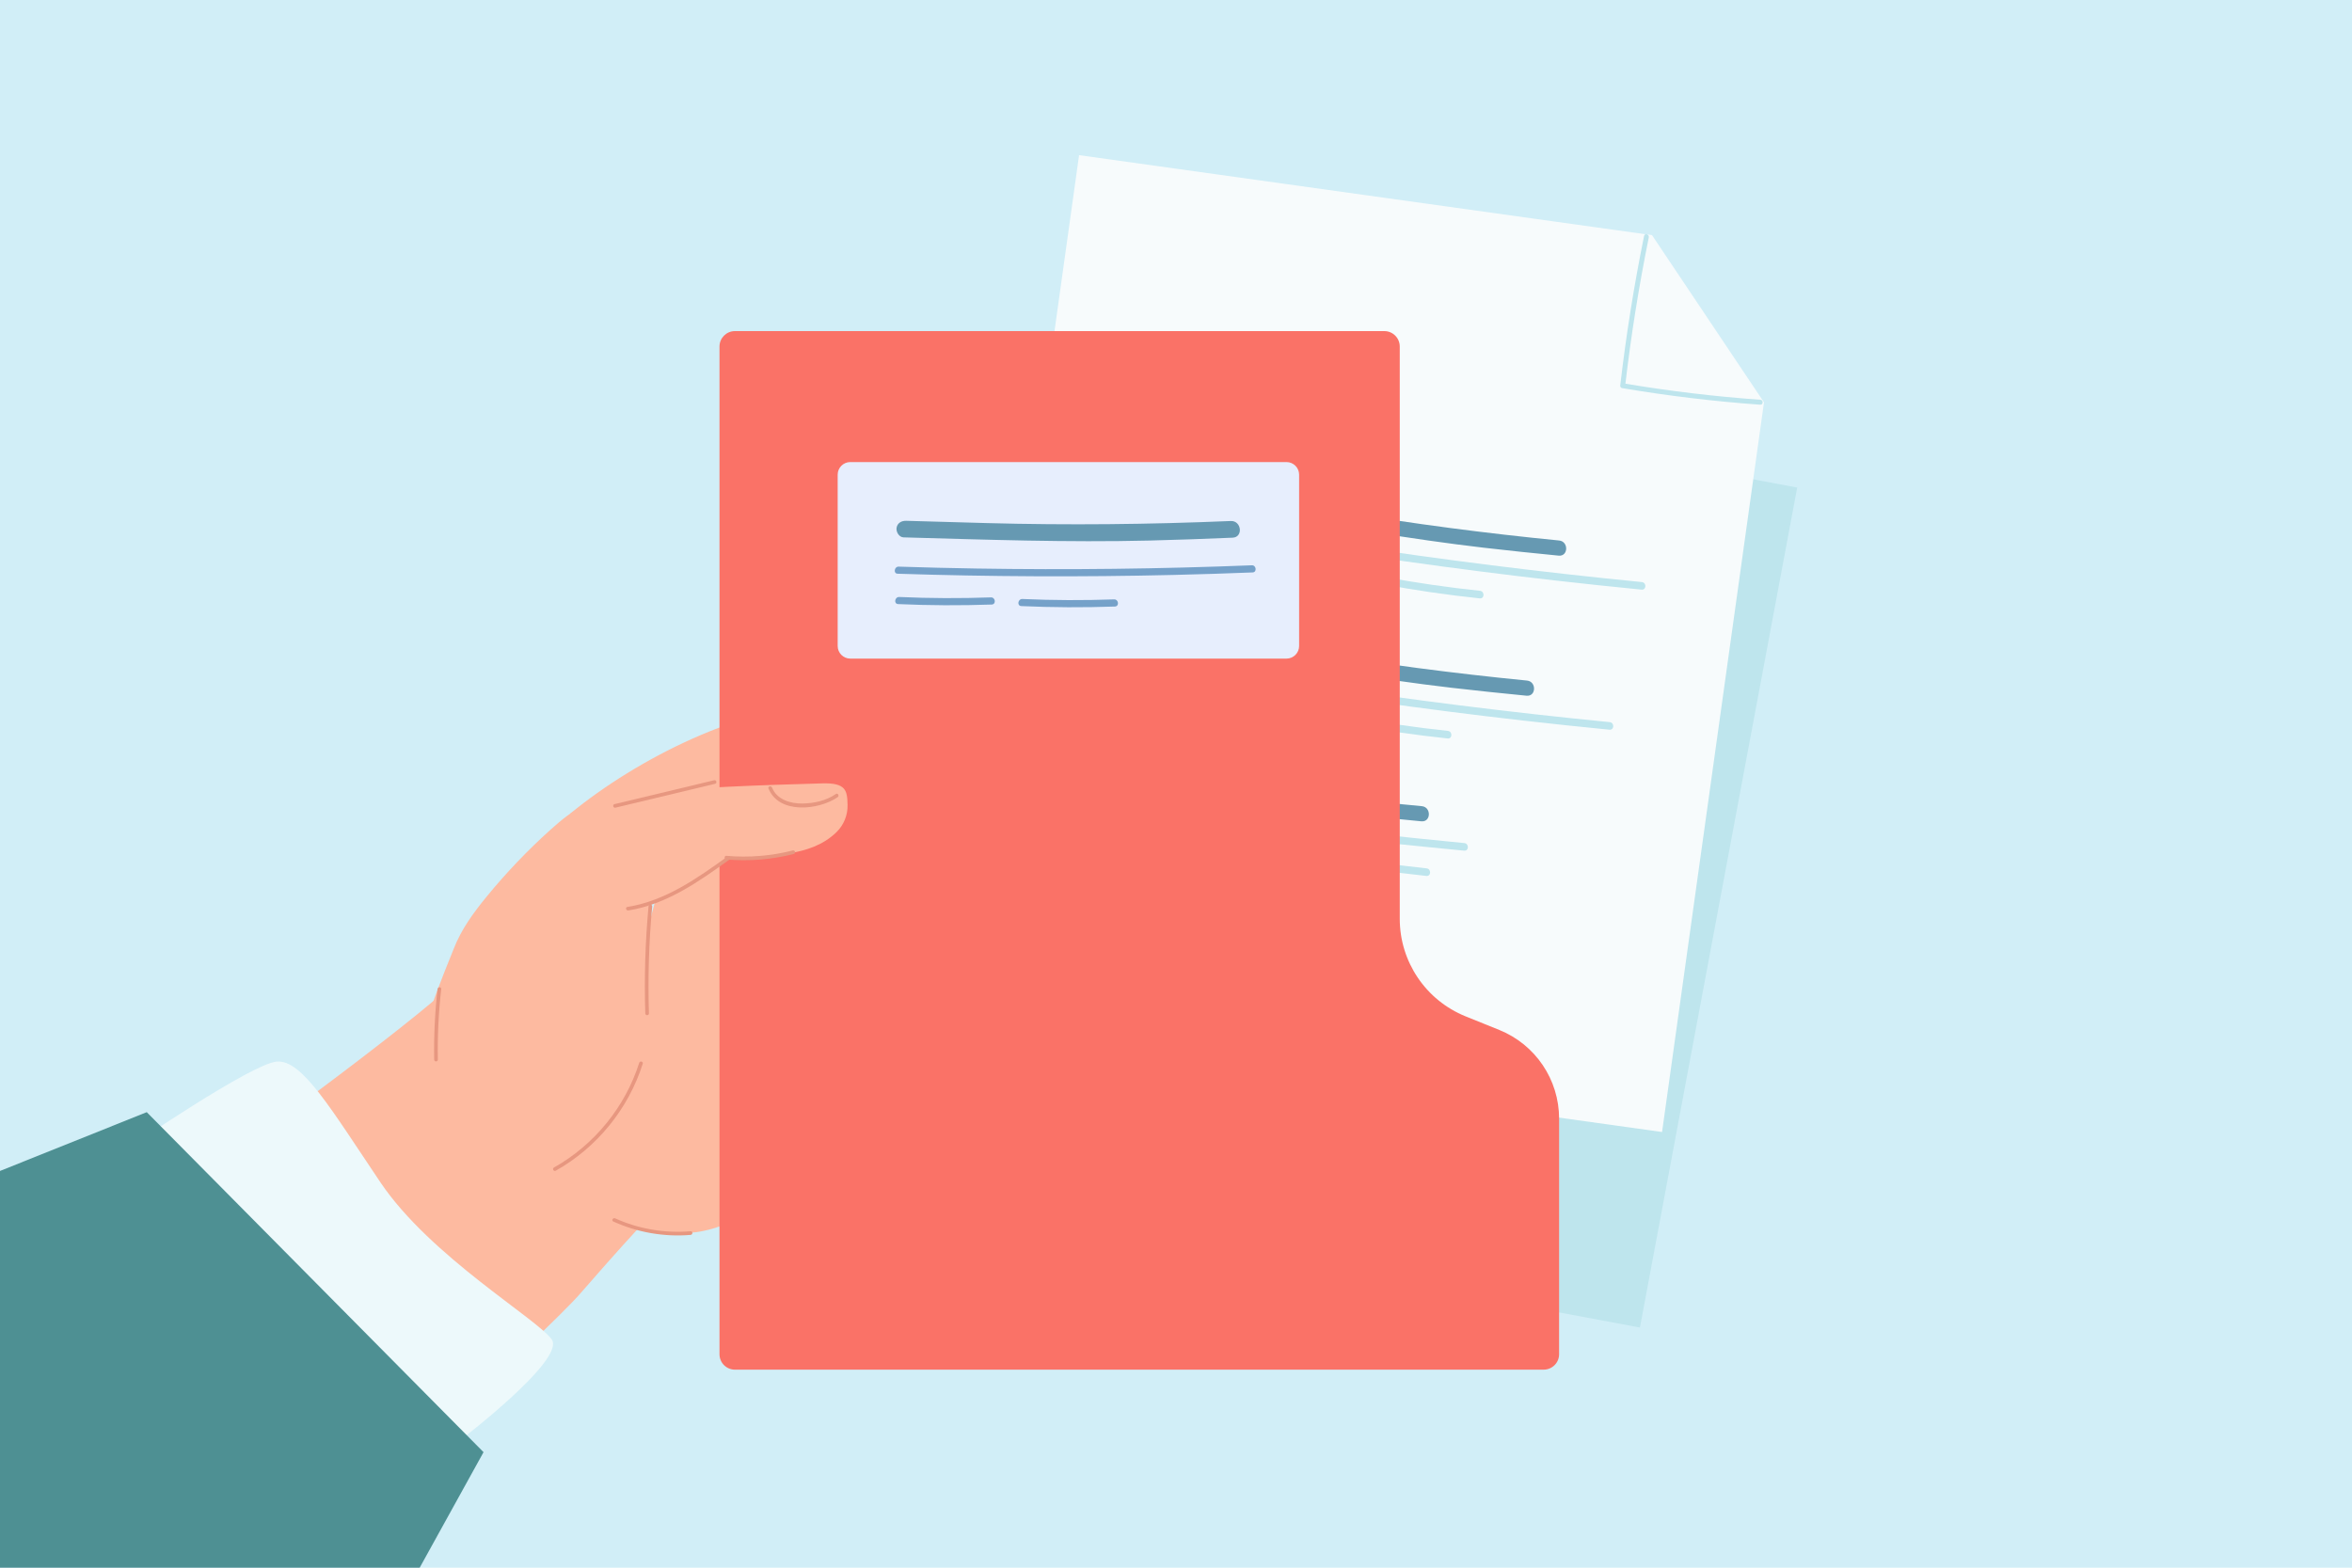 <?xml version="1.0" encoding="utf-8"?>
<!-- Generator: Adobe Illustrator 27.5.0, SVG Export Plug-In . SVG Version: 6.00 Build 0)  -->
<svg version="1.1" id="_x3C_Layer_x3E_" xmlns="http://www.w3.org/2000/svg" xmlns:xlink="http://www.w3.org/1999/xlink" x="0px"
	 y="0px" viewBox="0 0 3000 2000" style="enable-background:new 0 0 3000 2000;" xml:space="preserve">
<rect style="fill:#D1EEF7;" width="3000" height="2000"/>
<g>
	
		<rect x="1322.941" y="532.881" transform="matrix(0.983 0.184 -0.184 0.983 229.117 -306.368)" style="fill:#BEE5ED;" width="875.711" height="1090.146"/>
	<g>
		<g>
			<g>
				<polygon style="fill:#F7FBFC;" points="2249.996,513.267 2119.977,1444.172 1219.879,1318.452 1376.371,197.943 
					2107.174,300.001 				"/>
			</g>
			<g>
				<g>
					<g>
						<path style="fill:#BEE5ED;" d="M1518.638,665.045c-4.591,6.67,0.374,15.46,7.681,17.296
							c8.203,2.061,14.446-5.666,13.844-13.332c-0.643-8.206-7.694-13.825-15.832-12.849c-8.094,0.971-13.572,8.412-11.509,16.429
							c5.612,21.807,41.289,1.325,27.094-13.924c-5.401-5.802-15.571-5.257-19.38,1.986c-3.677,6.994,0.472,16.567,8.563,17.595
							c7.997,1.016,15.777-6.711,13.418-14.813c-1.956-6.72-9.997-9.488-16.247-7.54c-7.799,2.43-10.145,11.668-5.263,17.953
							c4.569,5.884,13.781,7.739,19.431,2.27c5.302-5.132,4.679-14.317-0.138-19.547c-5.84-6.34-15.516-5.005-20.805,1.29
							c-5.671,6.75-4.589,16.585,2.621,21.784c6.771,4.882,16.181,3.85,21.257-2.91c5.024-6.691,4.331-17.053-3.087-21.721
							c-6.171-3.883-14.982-2.814-20.334,2.024c-6.278,5.676-5.699,15.282,0.255,20.946c6.196,5.894,15.574,6.761,22.275,1.343
							c5.672-4.586-2.123-12.794-7.761-8.236c-2.268,1.834-6.958-0.237-7.834-2.802c-1.044-3.055,2.796-4.484,5.237-4.31
							c3.474,0.248,4.333,3.963,1.879,6.398c-2.971,2.948-8.56-0.834-6.321-4.634c1.809-3.07,6.532-2.05,5.156,1.695
							c-0.401,1.092-1.04,0.83-2.163,0.186c-0.22-0.126-1.329-1.368-1.042-0.886c0.068,0.114-0.7-0.224,0.046-0.075
							c0.668,0.133,1.385-0.201,2.068,0.167c-0.539-0.291,0.442-0.605-0.487-0.039c-0.817,0.498-0.443,0.493-0.592,0.302
							c-0.421-0.538-0.437-1.717,0.384-1.047c1.47,1.201-1.173,2.961-2.45,3.685c-1.354,0.767-5.408,2.409-4.936-0.804
							c0.222-1.513,2.559-2.108,3.891-1.387c1.339,0.726,1.567,2.224,1.222,3.604c-0.136,0.544,0.717,0.233-0.034,0.104
							c-0.066-0.012-0.43-0.272-0.439-0.34c-0.099-0.809-0.59,0.893-0.071,0.138C1532.376,665.028,1522.757,659.06,1518.638,665.045
							L1518.638,665.045z"/>
					</g>
				</g>
				<g>
					<g>
						<g>
							<path style="fill:#BEE5ED;" d="M1603.076,686.764c126.349,21.368,253.269,39.306,380.59,53.796
								c36.716,4.178,73.464,8.065,110.24,11.681c6.194,0.609,6.455-9.056,0.287-9.663
								c-127.484-12.535-254.636-28.43-381.261-47.814c-35.714-5.467-71.385-11.217-107.01-17.242
								C1599.865,676.498,1596.959,685.729,1603.076,686.764L1603.076,686.764z"/>
						</g>
					</g>
					<g>
						<g>
							<path style="fill:#6699B2;" d="M1612.66,655.602c93.167,15.779,186.179,32.259,280.075,43.171
								c31.756,3.691,63.558,6.971,95.374,10.099c12.389,1.218,12.91-18.113,0.574-19.326
								c-93.46-9.187-186.257-21.26-278.855-36.886c-30.498-5.147-60.982-10.377-91.476-15.542
								c-5.187-0.878-10.35,0.963-12.087,6.396C1604.836,647.984,1607.519,654.731,1612.66,655.602L1612.66,655.602z"/>
						</g>
					</g>
					<g>
						<g>
							<path style="fill:#BEE5ED;" d="M1599.099,719.425c41.278,7.728,82.848,13.773,124.612,18.173
								c6.189,0.652,6.446-9.014,0.287-9.663c-40.905-4.31-81.623-10.183-122.054-17.752
								C1595.889,709.049,1592.992,718.281,1599.099,719.425L1599.099,719.425z"/>
						</g>
					</g>
					<g>
						<g>
							<path style="fill:#BEE5ED;" d="M1762.844,745.219c41.278,7.728,82.848,13.773,124.612,18.173
								c6.189,0.652,6.445-9.014,0.287-9.663c-40.905-4.31-81.623-10.183-122.053-17.752
								C1759.635,734.844,1756.738,744.076,1762.844,745.219L1762.844,745.219z"/>
						</g>
					</g>
				</g>
			</g>
			<g>
				<g>
					<g>
						<path style="fill:#BEE5ED;" d="M1477.657,843.74c-4.591,6.67,0.374,15.46,7.681,17.296
							c8.203,2.061,14.446-5.666,13.844-13.332c-0.643-8.206-7.694-13.825-15.832-12.849c-8.094,0.971-13.572,8.412-11.509,16.429
							c5.613,21.807,41.289,1.325,27.094-13.924c-5.401-5.802-15.571-5.257-19.38,1.986c-3.677,6.993,0.472,16.567,8.563,17.595
							c7.997,1.016,15.777-6.711,13.418-14.813c-1.956-6.72-9.997-9.488-16.247-7.54c-7.799,2.43-10.144,11.668-5.263,17.953
							c4.569,5.884,13.781,7.739,19.431,2.27c5.302-5.132,4.68-14.317-0.138-19.547c-5.84-6.34-15.516-5.005-20.805,1.29
							c-5.671,6.75-4.589,16.585,2.621,21.784c6.771,4.882,16.181,3.85,21.257-2.91c5.024-6.691,4.331-17.053-3.087-21.721
							c-6.171-3.883-14.982-2.814-20.334,2.024c-6.278,5.676-5.699,15.282,0.255,20.946c6.196,5.894,15.574,6.761,22.275,1.343
							c5.672-4.586-2.123-12.794-7.761-8.235c-2.268,1.834-6.958-0.237-7.834-2.802c-1.044-3.055,2.796-4.484,5.237-4.31
							c3.474,0.248,4.333,3.963,1.879,6.398c-2.971,2.948-8.56-0.834-6.32-4.634c1.81-3.07,6.532-2.05,5.156,1.695
							c-0.401,1.092-1.041,0.83-2.163,0.186c-0.221-0.127-1.329-1.368-1.042-0.886c0.068,0.114-0.7-0.224,0.046-0.075
							c0.668,0.133,1.385-0.201,2.068,0.167c-0.539-0.291,0.442-0.605-0.487-0.039c-0.817,0.498-0.443,0.493-0.592,0.302
							c-0.421-0.538-0.437-1.717,0.383-1.047c1.47,1.201-1.173,2.961-2.45,3.685c-1.354,0.767-5.408,2.409-4.936-0.804
							c0.222-1.513,2.559-2.108,3.891-1.387c1.34,0.726,1.567,2.224,1.222,3.604c-0.136,0.544,0.717,0.233-0.034,0.104
							c-0.066-0.011-0.431-0.272-0.439-0.34c-0.099-0.809-0.59,0.893-0.071,0.138
							C1491.395,843.722,1481.776,837.755,1477.657,843.74L1477.657,843.74z"/>
					</g>
				</g>
				<g>
					<g>
						<g>
							<path style="fill:#BEE5ED;" d="M1562.095,865.459c126.349,21.368,253.269,39.306,380.59,53.796
								c36.716,4.178,73.464,8.065,110.239,11.681c6.194,0.609,6.455-9.056,0.287-9.663
								c-127.484-12.535-254.636-28.43-381.261-47.814c-35.715-5.467-71.385-11.217-107.01-17.242
								C1558.884,855.193,1555.978,864.424,1562.095,865.459L1562.095,865.459z"/>
						</g>
					</g>
					<g>
						<g>
							<path style="fill:#6699B2;" d="M1571.679,834.297c93.167,15.779,186.179,32.259,280.075,43.171
								c31.756,3.691,63.558,6.972,95.374,10.099c12.388,1.218,12.91-18.113,0.574-19.326
								c-93.46-9.187-186.257-21.26-278.855-36.886c-30.498-5.147-60.982-10.377-91.477-15.542
								c-5.187-0.878-10.351,0.963-12.087,6.396C1563.855,826.679,1566.538,833.426,1571.679,834.297L1571.679,834.297z"/>
						</g>
					</g>
					<g>
						<g>
							<path style="fill:#BEE5ED;" d="M1558.118,898.119c41.278,7.728,82.848,13.773,124.612,18.173
								c6.189,0.652,6.445-9.014,0.287-9.663c-40.905-4.31-81.623-10.183-122.053-17.752
								C1554.908,887.744,1552.011,896.976,1558.118,898.119L1558.118,898.119z"/>
						</g>
					</g>
					<g>
						<g>
							<path style="fill:#BEE5ED;" d="M1721.864,923.914c41.278,7.728,82.848,13.773,124.612,18.173
								c6.189,0.652,6.445-9.014,0.287-9.663c-40.905-4.31-81.623-10.183-122.053-17.752
								C1718.654,913.538,1715.757,922.77,1721.864,923.914L1721.864,923.914z"/>
						</g>
					</g>
				</g>
			</g>
			<g>
				<g>
					<g>
						<path style="fill:#BEE5ED;" d="M1450.524,1019.142c-4.591,6.67,0.374,15.46,7.681,17.296
							c8.203,2.061,14.446-5.666,13.844-13.332c-0.643-8.206-7.694-13.825-15.832-12.849c-8.094,0.971-13.572,8.412-11.509,16.429
							c5.613,21.807,41.289,1.325,27.094-13.924c-5.401-5.802-15.571-5.257-19.38,1.986c-3.677,6.994,0.472,16.567,8.563,17.595
							c7.997,1.016,15.777-6.711,13.418-14.813c-1.956-6.72-9.997-9.488-16.247-7.541c-7.8,2.43-10.144,11.668-5.263,17.953
							c4.569,5.884,13.781,7.739,19.431,2.27c5.302-5.132,4.679-14.317-0.138-19.547c-5.84-6.34-15.516-5.005-20.805,1.29
							c-5.671,6.75-4.589,16.585,2.621,21.784c6.771,4.882,16.181,3.85,21.257-2.91c5.024-6.691,4.331-17.053-3.087-21.721
							c-6.171-3.883-14.983-2.814-20.334,2.024c-6.278,5.675-5.699,15.283,0.254,20.946c6.196,5.894,15.575,6.761,22.275,1.343
							c5.672-4.586-2.123-12.794-7.761-8.235c-2.268,1.834-6.958-0.237-7.834-2.802c-1.044-3.055,2.796-4.484,5.237-4.31
							c3.474,0.249,4.333,3.963,1.879,6.398c-2.971,2.948-8.56-0.834-6.32-4.634c1.81-3.07,6.532-2.05,5.156,1.695
							c-0.401,1.092-1.041,0.83-2.163,0.186c-0.22-0.127-1.329-1.369-1.042-0.886c0.068,0.114-0.7-0.224,0.046-0.075
							c0.668,0.133,1.386-0.201,2.068,0.167c-0.539-0.291,0.442-0.605-0.487-0.039c-0.817,0.498-0.443,0.493-0.592,0.302
							c-0.421-0.539-0.437-1.717,0.383-1.047c1.47,1.201-1.173,2.961-2.45,3.685c-1.354,0.767-5.408,2.41-4.936-0.804
							c0.222-1.513,2.559-2.108,3.891-1.387c1.339,0.725,1.567,2.224,1.222,3.604c-0.136,0.544,0.717,0.233-0.034,0.104
							c-0.066-0.011-0.431-0.272-0.439-0.34c-0.1-0.809-0.59,0.893-0.071,0.138
							C1464.263,1019.124,1454.644,1013.157,1450.524,1019.142L1450.524,1019.142z"/>
					</g>
				</g>
				<g>
					<g>
						<g>
							<path style="fill:#BEE5ED;" d="M1534.963,1040.86c80.648,13.655,161.111,26.92,242.492,35.385
								c30.011,3.121,60.043,6.045,90.072,8.993c6.194,0.608,6.455-9.057,0.287-9.663c-81.358-7.985-162.457-16.232-243.162-29.403
								c-28.968-4.728-57.903-9.654-86.843-14.553C1531.752,1030.594,1528.846,1039.825,1534.963,1040.86L1534.963,1040.86z"/>
						</g>
					</g>
					<g>
						<g>
							<path style="fill:#6699B2;" d="M1544.547,1009.698c62.174,10.536,123.941,23.329,186.695,29.937
								c27.231,2.867,54.487,5.492,81.737,8.166c12.389,1.216,12.91-18.115,0.574-19.326c-38.802-3.808-77.712-7.136-116.385-12.137
								c-5.17-0.669-10.333-1.387-15.487-2.167c-2.473-0.374-4.943-0.765-7.412-1.162c-2.652-0.427-0.015,0.003-1.614-0.265
								c-1.571-0.263-3.141-0.529-4.711-0.798c-13.11-2.251-26.189-4.679-39.28-7.038c-26.117-4.707-52.262-9.258-78.427-13.693
								c-5.187-0.879-10.351,0.963-12.087,6.396C1536.722,1002.081,1539.405,1008.827,1544.547,1009.698L1544.547,1009.698z"/>
						</g>
					</g>
					<g>
						<g>
							<path style="fill:#BEE5ED;" d="M1530.985,1073.521c41.278,7.728,82.848,13.773,124.612,18.173
								c6.189,0.652,6.446-9.014,0.287-9.663c-40.905-4.31-81.623-10.183-122.053-17.752
								C1527.776,1063.146,1524.879,1072.378,1530.985,1073.521L1530.985,1073.521z"/>
						</g>
					</g>
					<g>
						<g>
							<path style="fill:#BEE5ED;" d="M1694.731,1099.315c41.278,7.728,82.848,13.773,124.612,18.173
								c6.189,0.652,6.445-9.014,0.287-9.663c-40.905-4.31-81.623-10.183-122.053-17.752
								C1691.521,1088.94,1688.625,1098.172,1694.731,1099.315L1694.731,1099.315z"/>
						</g>
					</g>
				</g>
			</g>
			<g>
				<g>
					<path style="fill:#BEE5ED;" d="M2097.039,300.983c-12.841,63.214-22.997,126.949-30.429,191.024
						c-0.141,1.216,0.96,2.896,2.225,3.11c58.407,9.86,117.233,16.959,176.315,21.201c4.054,0.291,4.233-6.017,0.187-6.308
						c-58.512-4.201-116.8-11.161-174.645-20.926c0.742,1.037,1.483,2.073,2.225,3.11c7.368-63.518,17.425-126.69,30.154-189.354
						C2103.874,298.891,2097.847,297.005,2097.039,300.983L2097.039,300.983z"/>
				</g>
			</g>
		</g>
	</g>
	<g>
		<g>
			<path style="fill:#FDBAA0;" d="M1053.988,900.272c28.46,0.399,77.617,4.609,105.421,9.414
				c89.515,15.471,54.457,69.237,143.972,84.708l-133.863,87.761c-29.405,19.976-65.088,26.823-99.108,25.713
				c-34.02-1.11-66.916-9.624-99.518-18.094c-76.125-19.777-167.195-32.198-243.32-51.975
				C812.342,968.046,949.36,898.806,1053.988,900.272z"/>
		</g>
		<g>
			<path style="fill:#FDBAA0;" d="M1478.998,1074.088c15.461,3.788,32.562,10.151,38.61,24.875
				c6.084,14.814-2.389,32.421-15.376,41.791c-12.987,9.37-29.372,12.393-45.19,14.892c-64.765,10.233-130.259,15.853-195.82,16.802
				l41.657-100.311C1360.702,1059.32,1421.472,1059.993,1478.998,1074.088z"/>
		</g>
		<g>
			<path style="fill:#FDBAA0;" d="M1420.758,1223.394c14.223,7.148,29.47,17.171,32.074,32.875
				c2.619,15.799-9.574,31.067-24.327,37.298c-14.753,6.231-31.399,5.515-47.375,4.416c-65.414-4.5-130.507-13.659-194.622-27.387
				l63.021-88.464C1308.755,1182.562,1367.837,1196.799,1420.758,1223.394z"/>
		</g>
		<g>
			<path style="fill:#FDBAA0;" d="M1305.998,1312.795c11.385,11.125,22.874,25.301,20.592,41.054
				c-2.296,15.849-18.545,26.7-34.493,28.163c-15.948,1.463-31.592-4.268-46.483-10.161
				c-60.968-24.127-120.217-52.598-177.149-85.124l86.883-65.183C1211.655,1239.917,1263.636,1271.403,1305.998,1312.795z"/>
		</g>
		<g>
			<g>
				<g>
					<path style="fill:#FDBAA0;" d="M339.333,1441.027c39.353,74.921,113.201,154.768,236.743,244.531
						c26.129,18.992,2.965,78.047,33.688,97.972c28.811-35.215,107.555-106.925,130.817-133.785
						c1.197-1.376,2.384-2.734,3.549-4.077c41.727-48.052,69.851-78.385,69.851-78.385c8.543,1.627,17.934,3.417,28.067,4.648
						c45.607,5.571,106.065-0.129,170.008-82.403c3.263-4.207,6.576-8.32,9.936-12.34c11.823-14.229,24.146-27.375,36.598-39.488
						c45.7-44.435,93.175-74.86,124.504-92.386c6.334-3.538,11.992-6.542,16.862-9.041l0.021-0.014
						c11.974-6.138,19.081-9.144,19.081-9.144l-0.01-0.006l-9.377-3.372l-128.795-46.322l-205.84-273.399l-49.07,181.713
						l-1.048-0.371l-0.297-0.11l-0.019-0.011l-15.982-5.745l-0.019-0.011l-1.482-0.535l-1.93-0.696l-0.01-0.005l-28.698,8.178
						l-0.021,0.013l-151.294,43.082l-4.054,1.156l-28.015,7.984c-4.496,6.39-15.388,16.927-31.114,30.539
						c-1.656,1.43-3.353,2.887-5.104,4.391c-1.282,1.081-2.582,2.191-3.911,3.308c0,0,0,0-0.006,0.01
						C505.236,1317.161,423.37,1379.105,339.333,1441.027z"/>
				</g>
			</g>
		</g>
		<g>
			<g>
				<g>
					<path style="fill:#FDBAA0;" d="M631.175,1346.567c0.498,0.293,1.123,0.354,1.695,0.11c0.957-0.409,1.402-1.516,0.994-2.472
						c-27.421-64.25-4.18-132.398-3.942-133.079c0.343-0.981-0.17-2.05-1.158-2.399c-0.981-0.343-2.056,0.175-2.399,1.157
						c-0.242,0.695-23.954,70.223,4.033,135.8C630.563,1346.068,630.84,1346.369,631.175,1346.567z"/>
				</g>
			</g>
		</g>
		<g>
			<g>
				<g>
					<path style="fill:#FA7267;" d="M1869.36,1296.62l43,17.367c46.105,18.617,76.289,63.361,76.289,113.081v300.597
						c0,10.882-8.821,19.703-19.703,19.703h-183.537H937.431c-10.882,0-19.703-8.821-19.703-19.703V442.1
						c0-10.882,8.821-19.703,19.703-19.703h828.276c10.881,0,19.703,8.821,19.703,19.703v730.075
						C1785.409,1226.894,1818.624,1276.132,1869.36,1296.62z"/>
				</g>
			</g>
			<g>
				<path style="fill:#E7EEFD;" d="M1640.921,840.231l-556.339,0c-8.901,0-16.116-7.215-16.116-16.116V605.597
					c0-8.901,7.215-16.116,16.116-16.116l556.339,0c8.901,0,16.116,7.215,16.116,16.116l0,218.518
					C1657.036,833.016,1649.821,840.231,1640.921,840.231z"/>
			</g>
			<g>
				<g>
					<g>
						<path style="fill:#75A1C9;" d="M1144.886,731.935c117.18,3.813,234.427,4.331,351.584,1.562
							c33.785-0.799,67.561-1.875,101.326-3.209c5.687-0.225,4.654-9.331-1.009-9.107c-117.048,4.625-234.237,6.054-351.406,4.14
							c-33.048-0.54-66.093-1.351-99.132-2.426C1140.631,722.712,1139.213,731.751,1144.886,731.935L1144.886,731.935z"/>
					</g>
				</g>
				<g>
					<g>
						<path style="fill:#6699B2;" d="M1152.477,685.563c104.564,2.904,209.067,6.6,313.678,4.057
							c35.38-0.86,70.747-2.177,106.106-3.663c13.768-0.579,11.353-21.849-2.357-21.273c-103.867,4.368-207.453,5.469-311.37,2.645
							c-34.226-0.93-68.449-1.955-102.675-2.905c-5.822-0.162-11.197,2.654-12.261,8.878
							C1142.724,678.421,1146.707,685.403,1152.477,685.563L1152.477,685.563z"/>
					</g>
				</g>
				<g>
					<g>
						<path style="fill:#75A1C9;" d="M1145.589,770.672c39.765,1.793,79.582,1.968,119.362,0.574
							c5.895-0.206,4.857-9.313-1.009-9.107c-38.963,1.365-77.957,1.239-116.905-0.517
							C1141.204,761.359,1139.707,770.407,1145.589,770.672L1145.589,770.672z"/>
					</g>
				</g>
				<g>
					<g>
						<path style="fill:#75A1C9;" d="M1302.69,773.223c39.765,1.793,79.582,1.968,119.362,0.574
							c5.895-0.207,4.857-9.313-1.009-9.107c-38.963,1.365-77.957,1.239-116.905-0.517
							C1298.305,763.91,1296.807,772.958,1302.69,773.223L1302.69,773.223z"/>
					</g>
				</g>
			</g>
		</g>
		<g>
			<g>
				<path style="fill:#E79780;" d="M880.893,1575.432c-33.803,2.85-67.76-3.113-98.655-17.081c-2.733-1.235-0.346-5.248,2.366-4.022
					c30.138,13.627,63.361,19.214,96.302,16.436C883.905,1570.512,883.865,1575.181,880.893,1575.432L880.893,1575.432z"/>
			</g>
		</g>
		<g>
			<g>
				<path style="fill:#FDBAA0;" d="M620.706,1143.889c25.076-30.628,52.411-59.261,81.659-85.537
					c13.278-11.928,27.149-23.503,42.99-31.074c20.65-9.87,43.454-12.399,65.774-14.795c76.247-8.184,155.527-10.739,237.62-13.085
					c30.662-0.876,31.908,9.262,32.334,27.679c0.296,12.775-4.834,25.464-14.074,34.475c-33.772,32.935-85.408,28.33-134.715,34.554
					c-15.299,1.931-19.985,11.564-36.531,21.886c-32.796,20.458-64.959,30.795-66.229,38.399
					c-19.661,117.724,35.385,179.978-83.262,275.211c-29.117,23.371-48.624-91.82-83.613-97.718l-125.927,22.506
					c-9.616-23.544,32.688-122.073,42.205-146.502C588.454,1185.459,604.196,1164.056,620.706,1143.889z"/>
			</g>
			<g>
				<g>
					<path style="fill:#E79780;" d="M819.841,1357.087c-18.231,57.485-58.392,106.911-110.975,136.456
						c-2.617,1.47-4.904-2.598-2.278-4.073c51.48-28.926,90.892-77.301,108.746-133.596
						C816.24,1353.015,820.75,1354.221,819.841,1357.087L819.841,1357.087z"/>
				</g>
			</g>
			<g>
				<g>
					<path style="fill:#E79780;" d="M562.773,1261.815c-3.383,29.891-4.821,59.955-4.308,90.032
						c0.051,3.011-4.616,2.988-4.667-0.013c-0.513-30.077,0.925-60.141,4.308-90.032
						C558.441,1258.843,563.11,1258.833,562.773,1261.815L562.773,1261.815z"/>
				</g>
			</g>
			<g>
				<g>
					<path style="fill:#E79780;" d="M1068.468,1017.023c-24.152,16.536-74.989,22.088-88.24-11.128
						c-1.111-2.786,3.417-3.927,4.517-1.171c6.151,15.418,23.458,20.578,38.682,20.381c14.959-0.193,30.3-3.623,42.763-12.156
						C1068.666,1011.255,1070.934,1015.335,1068.468,1017.023L1068.468,1017.023z"/>
				</g>
			</g>
			<g>
				<g>
					<path style="fill:#E79780;" d="M930.599,1096.476c-39.155,28.193-80.405,57.369-129.168,65.055
						c-2.944,0.464-4.14-4.049-1.171-4.517c48.381-7.625,89.218-36.642,128.061-64.611
						C930.752,1090.652,933.016,1094.736,930.599,1096.476L930.599,1096.476z"/>
				</g>
			</g>
			<g>
				<g>
					<path style="fill:#E79780;" d="M831.869,1156.399c-4.181,45.362-5.565,90.94-4.143,136.473c0.094,3.01-4.573,2.984-4.667-0.013
						c-1.422-45.532-0.038-91.11,4.143-136.473C827.476,1153.412,832.145,1153.407,831.869,1156.399L831.869,1156.399z"/>
				</g>
			</g>
			<g>
				<g>
					<path style="fill:#E79780;" d="M1012.444,1089.481c-28.066,7.143-57.125,9.537-85.979,7.029
						c-2.977-0.259-2.98-4.927,0.013-4.667c28.48,2.475,57.089,0.172,84.795-6.879
						C1014.187,1084.223,1015.359,1088.739,1012.444,1089.481L1012.444,1089.481z"/>
				</g>
			</g>
			<g>
				<g>
					<path style="fill:#E79780;" d="M912.092,999.928c-42.368,10.159-84.737,20.317-127.106,30.476
						c-2.921,0.7-4.097-3.815-1.17-4.517c42.369-10.159,84.737-20.317,127.106-30.476
						C913.843,994.711,915.02,999.227,912.092,999.928L912.092,999.928z"/>
				</g>
			</g>
		</g>
	</g>
	<g>
		<path style="fill:#EDF9FB;" d="M584.618,1839.202c0,0,137.161-104.238,119.183-130.279
			c-17.978-26.041-154.698-105.686-218.508-200.442c-63.81-94.756-100.086-157.069-132.431-154.142
			c-32.345,2.928-185.247,107.547-185.247,107.547L584.618,1839.202z"/>
	</g>
	<polygon style="fill:#4E9093;" points="187.184,1418.854 616.758,1852.624 535.321,2000 0,2000 0,1493.858 	"/>
</g>
</svg>
